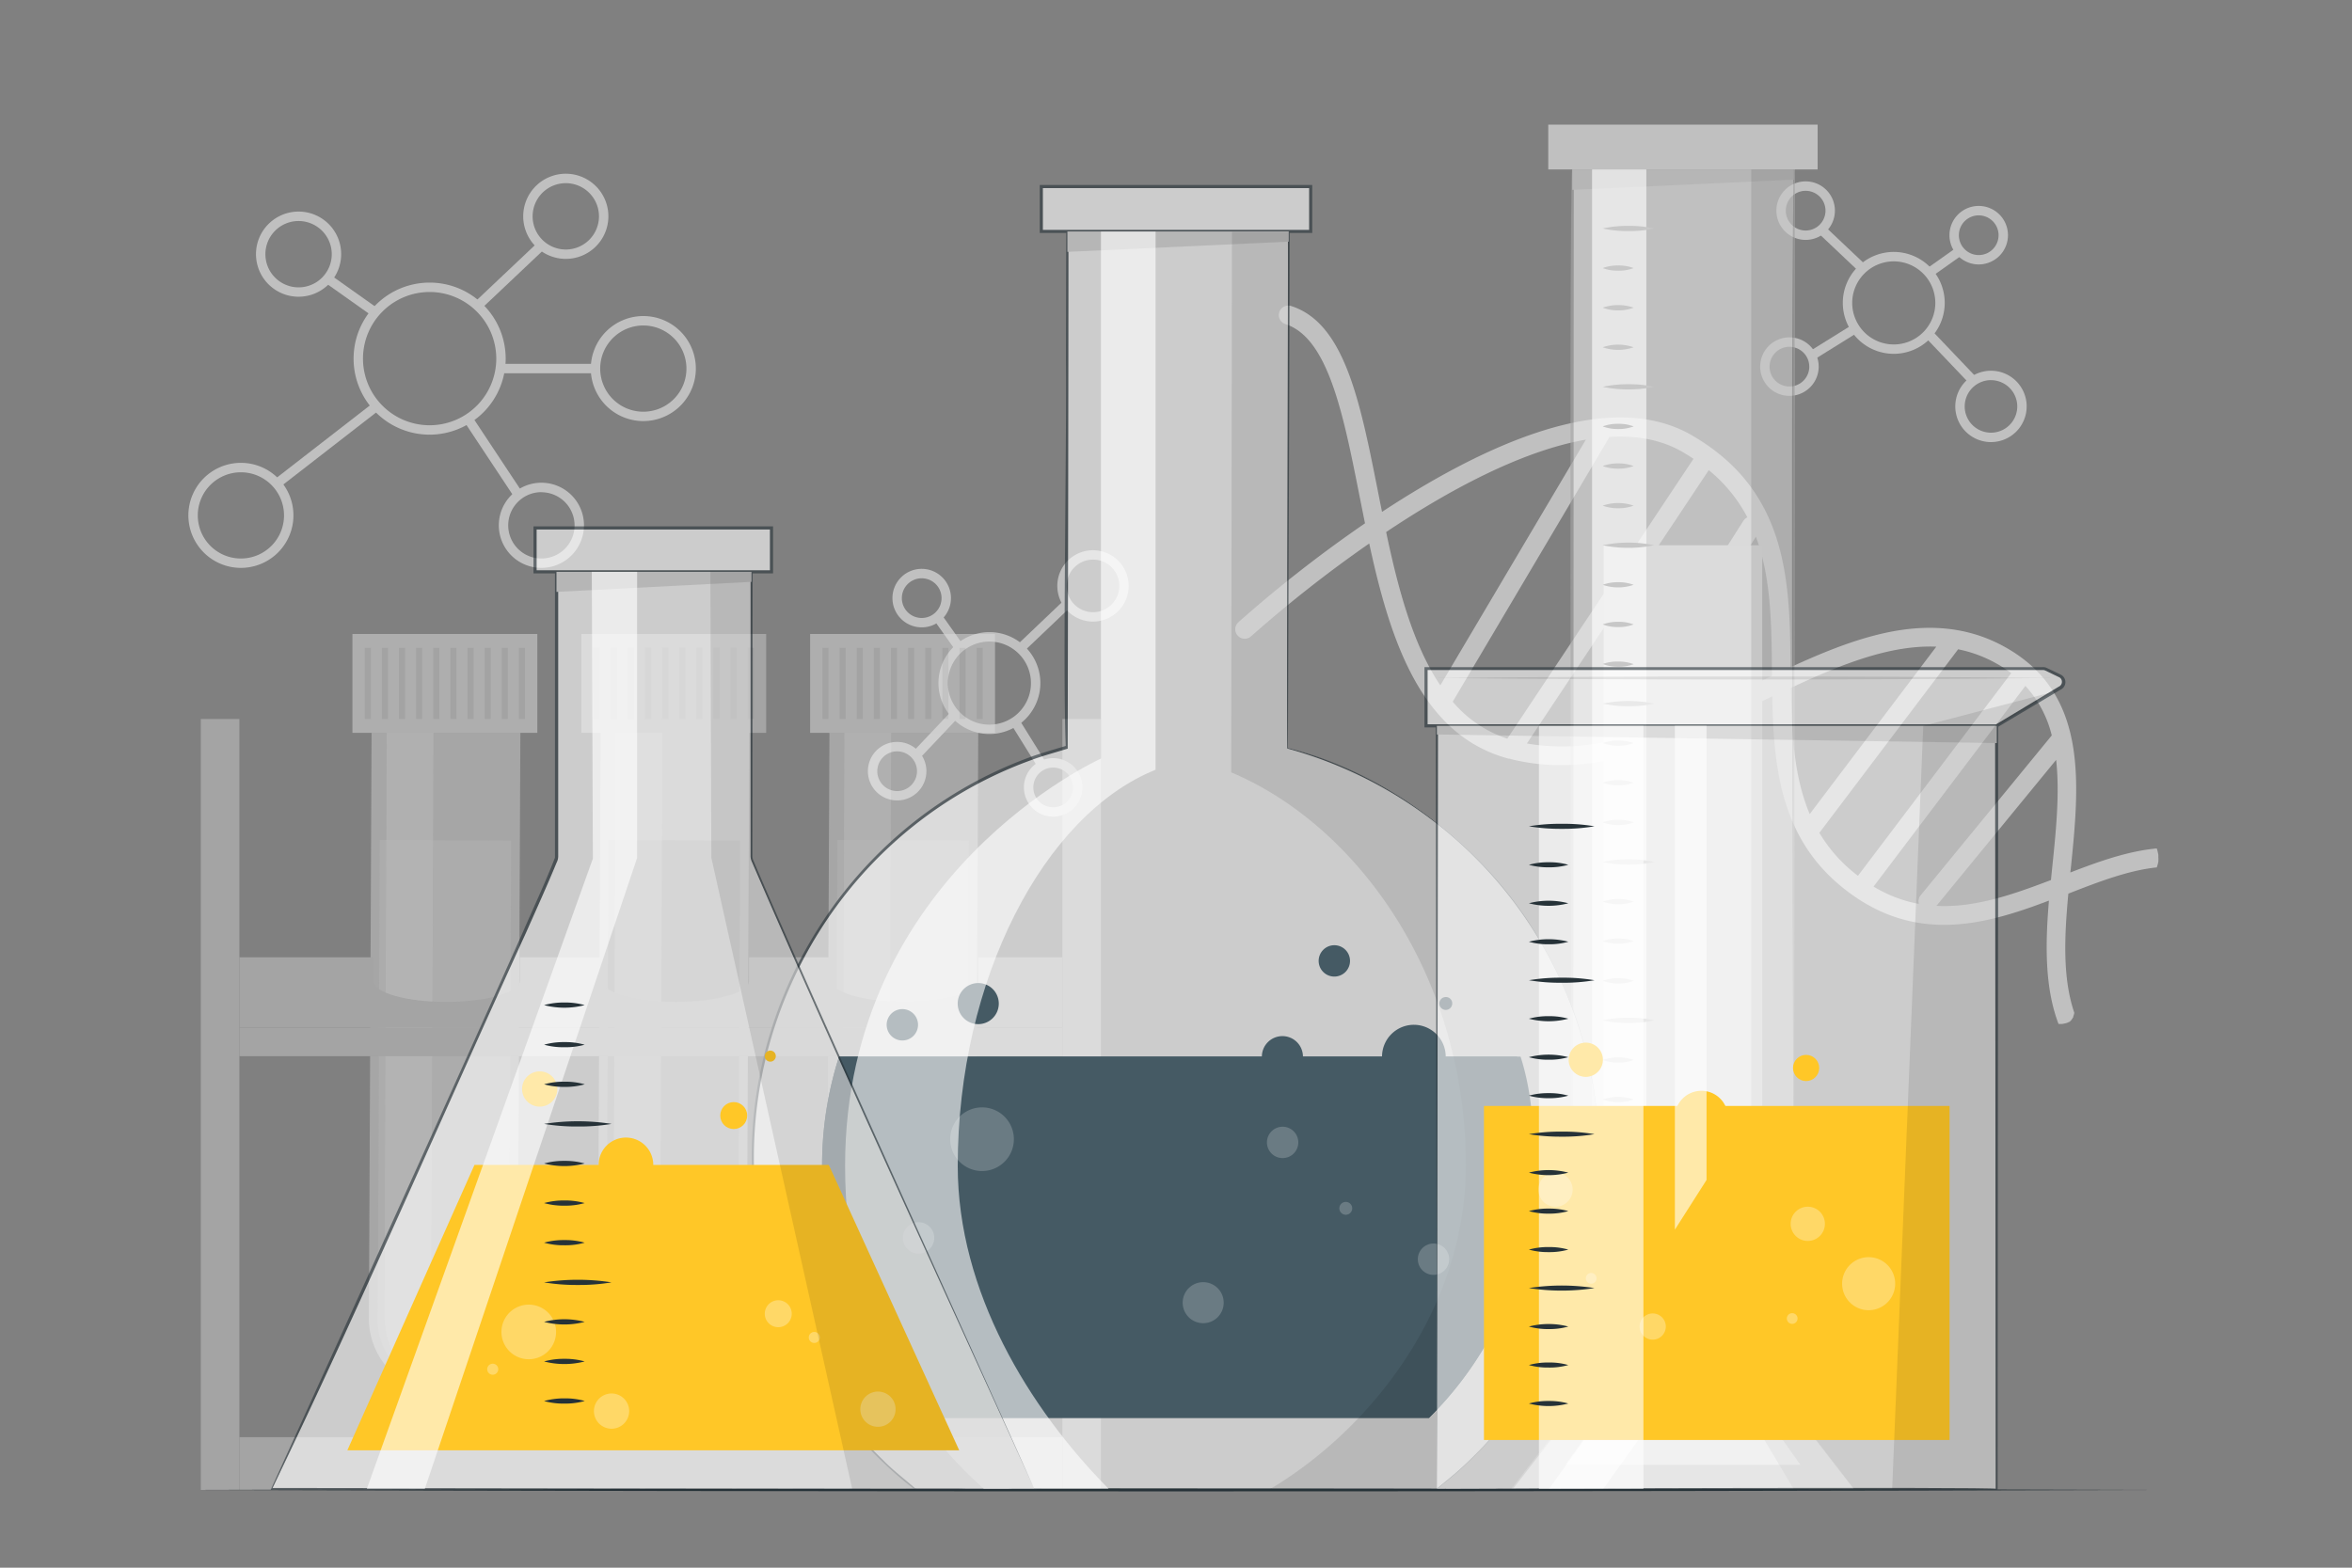 <svg xmlns="http://www.w3.org/2000/svg" viewBox="0 0 750 500"><rect x="0" y="0" width="750" height="500" fill="#808080" stroke="none"/><g id="freepik--background-complete--inject-2"><g style="opacity:0.6"><path d="M656.42,326.59h.31l.59,0,.23,0c.4-.07.81-.15,1.21-.25l.66-.21h0a2.93,2.93,0,0,1,.39-.21.36.36,0,0,1,.11,0l0,0,.44-.42.17-.2c.18-.3.65-.83.65-1.19-.16.39-.19.44-.07.14,0-.12.09-.25.13-.38s.15-.51.21-.78c0,0,0-.05,0-.07-3.74-11-3.2-24.11-1.9-38,9.77-3.82,19.21-7.44,28.22-8.37v0h0a1.51,1.51,0,0,1,.07-.26c.08-.26.16-.52.23-.79s.12-.5.18-.75a.31.31,0,0,1,0-.07h0c0-.43.06-.86,0-1.29,0-.24,0-.46,0-.7,0-.06,0,0,0-.07a.2.2,0,0,1,0-.06c-.08-.43-.17-.85-.27-1.28-.07-.26-.16-.52-.23-.78-9.15.84-18.42,4.13-27.55,7.67q0-.44.09-.87c2.81-27.59,5.71-56.13-20.88-71-11.56-6.46-24.63-7.82-39.94-4.16-9.42,2.26-18.83,6.11-28.52,10.57C570.8,185,570,156.57,539.61,138.9c-20.39-11.89-51.07-5.35-91.2,19.43q-3.93,2.43-7.71,4.93-.66-3.24-1.29-6.45c-5.72-28.84-10.65-53.75-27.67-59.2a3,3,0,1,0-1.85,5.76c13.63,4.36,18.47,28.77,23.59,54.62.59,2.95,1.18,5.92,1.79,8.92a414.46,414.46,0,0,0-40.39,31.56,3,3,0,1,0,4.07,4.46,409.19,409.19,0,0,1,37.67-29.59c6.63,30.76,16.46,61.18,44.43,68.62l.12,0,.09,0c27.56,7.21,54.29-5.64,80.12-18.06l3.76-1.8c.43,24.07,2.94,48,26.63,64.09,21.3,14.46,42.48,8.31,61.59,1.05C652.18,301.22,652,314.93,656.42,326.59Zm-197.13-108c-8.73-12.94-13.49-30.93-17.28-48.9,19.58-13.09,43-25.87,63.69-29.47Zm21.36,17a38.46,38.46,0,0,1-17.41-11.79l50-84.45c8.58-.52,16.52.86,23.32,4.82,1.2.7,2.35,1.42,3.46,2.16Zm30.9,1.1a66.43,66.43,0,0,1-24.66.44l58-87.19A48.53,48.53,0,0,1,557.2,165a3,3,0,0,0-1.29,1.13L512,235.32A2.93,2.93,0,0,0,511.55,236.64Zm47.22-18.12c-12.91,6.2-26,12.51-39.23,16.21l40.38-63.59c4.84,13,5,27.89,5.12,43.27,0,.36,0,.73,0,1.1Zm12.36.8c16.12-7.54,31.63-13.72,46.31-13.12l-40.36,53.39C572,247.59,571.31,233.75,571.13,219.32Zm9,46.23a2.61,2.61,0,0,0,.27-.3l43.78-57.92a2.28,2.28,0,0,0,.21-.3,41.66,41.66,0,0,1,12.21,4.53,38.17,38.17,0,0,1,4.73,3.08l-48.87,64.64A48,48,0,0,1,580.11,265.55Zm31.77,22.7a42.75,42.75,0,0,1-14.46-5.54l48.41-64a35.64,35.64,0,0,1,8.41,15.8l-41.81,51A3,3,0,0,0,611.88,288.25Zm5.54.66,38.22-46.61c1.17,10.48,0,22.26-1.25,34.33-.14,1.32-.27,2.64-.4,4C642,285.24,629.75,289.6,617.42,288.91Z" style="fill:#ebebeb"></path><path d="M76.82,181.12a16.75,16.75,0,1,1,16.75-16.74A16.76,16.76,0,0,1,76.82,181.12Zm0-30.49a13.75,13.75,0,1,0,13.75,13.75A13.77,13.77,0,0,0,76.82,150.63Z" style="fill:#ebebeb"></path><path d="M205.15,134.3a16.75,16.75,0,1,1,16.74-16.75A16.76,16.76,0,0,1,205.15,134.3Zm0-30.49a13.75,13.75,0,1,0,13.74,13.74A13.76,13.76,0,0,0,205.15,103.81Z" style="fill:#ebebeb"></path><path d="M172.65,181.12a13.58,13.58,0,1,1,13.57-13.57A13.59,13.59,0,0,1,172.65,181.12Zm0-24.15a10.58,10.58,0,1,0,10.57,10.58A10.59,10.59,0,0,0,172.65,157Z" style="fill:#ebebeb"></path><path d="M180.37,82.57A13.58,13.58,0,1,1,194,69,13.59,13.59,0,0,1,180.37,82.57Zm0-24.15A10.58,10.58,0,1,0,191,69,10.58,10.58,0,0,0,180.37,58.42Z" style="fill:#ebebeb"></path><path d="M95.21,94.64a13.58,13.58,0,1,1,13.58-13.57A13.59,13.59,0,0,1,95.21,94.64Zm0-24.15a10.58,10.58,0,1,0,10.58,10.58A10.59,10.59,0,0,0,95.21,70.49Z" style="fill:#ebebeb"></path><path d="M137,138.63a24.25,24.25,0,1,1,24.25-24.25A24.27,24.27,0,0,1,137,138.63Zm0-45.5a21.25,21.25,0,1,0,21.25,21.25A21.27,21.27,0,0,0,137,93.13Z" style="fill:#ebebeb"></path><rect x="110.56" y="84.91" width="3" height="18.68" transform="translate(-29.64 131.16) rotate(-54.67)" style="fill:#ebebeb"></rect><rect x="159.54" y="116.05" width="30.36" height="3" style="fill:#ebebeb"></rect><rect x="155.8" y="131.14" width="3" height="29.22" transform="translate(-54.33 111.1) rotate(-33.52)" style="fill:#ebebeb"></rect><rect x="84.06" y="140.57" width="39.8" height="3" transform="translate(-65.27 93.55) rotate(-37.81)" style="fill:#ebebeb"></rect><rect x="148.46" y="86.4" width="28.02" height="3" transform="translate(-15.97 135.68) rotate(-43.4)" style="fill:#ebebeb"></rect><path d="M634.88,141a11.38,11.38,0,1,1,11.38-11.38A11.39,11.39,0,0,1,634.88,141Zm0-19.76a8.38,8.38,0,1,0,8.38,8.38A8.39,8.39,0,0,0,634.88,121.25Z" style="fill:#ebebeb"></path><path d="M570.61,126.26a9.33,9.33,0,1,1,9.33-9.32A9.34,9.34,0,0,1,570.61,126.26Zm0-15.65a6.33,6.33,0,1,0,6.33,6.33A6.34,6.34,0,0,0,570.61,110.61Z" style="fill:#ebebeb"></path><path d="M575.78,76.51a9.33,9.33,0,1,1,9.33-9.32A9.33,9.33,0,0,1,575.78,76.51Zm0-15.65a6.33,6.33,0,1,0,6.33,6.33A6.33,6.33,0,0,0,575.78,60.86Z" style="fill:#ebebeb"></path><path d="M631,84.34A9.33,9.33,0,1,1,640.3,75,9.34,9.34,0,0,1,631,84.34Zm0-15.65A6.33,6.33,0,1,0,637.3,75,6.34,6.34,0,0,0,631,68.69Z" style="fill:#ebebeb"></path><path d="M603.88,112.85a16.25,16.25,0,1,1,16.25-16.24A16.26,16.26,0,0,1,603.88,112.85Zm0-29.49a13.25,13.25,0,1,0,13.25,13.25A13.26,13.26,0,0,0,603.88,83.36Z" style="fill:#ebebeb"></path><rect x="614" y="82.06" width="12.11" height="3" transform="translate(65.85 373.91) rotate(-35.33)" style="fill:#ebebeb"></rect><rect x="576.38" y="107.62" width="16.47" height="3" transform="translate(30.51 325.11) rotate(-31.87)" style="fill:#ebebeb"></rect><rect x="620.57" y="103.87" width="3" height="20.17" transform="translate(92.99 460.4) rotate(-43.6)" style="fill:#ebebeb"></rect><rect x="585.89" y="70.36" width="3" height="18.16" transform="translate(126.01 451.55) rotate(-46.59)" style="fill:#ebebeb"></rect><path d="M348.53,198.25a11.38,11.38,0,1,1,0-22.76h0a11.38,11.38,0,1,1,0,22.76Zm0-19.76a8.38,8.38,0,1,0,8.38,8.38,8.34,8.34,0,0,0-8.38-8.38Z" style="fill:#ebebeb"></path><path d="M335.84,260.46a9.33,9.33,0,1,1,9.32-9.32A9.33,9.33,0,0,1,335.84,260.46Zm0-15.65a6.33,6.33,0,1,0,6.32,6.33A6.34,6.34,0,0,0,335.84,244.81Z" style="fill:#ebebeb"></path><path d="M286.09,255.29a9.33,9.33,0,1,1,9.32-9.33A9.33,9.33,0,0,1,286.09,255.29Zm0-15.65a6.33,6.33,0,1,0,6.32,6.32A6.34,6.34,0,0,0,286.09,239.64Z" style="fill:#ebebeb"></path><path d="M293.91,200.09a9.33,9.33,0,1,1,9.33-9.32A9.33,9.33,0,0,1,293.91,200.09Zm0-15.65a6.33,6.33,0,1,0,6.33,6.33A6.33,6.33,0,0,0,293.91,184.44Z" style="fill:#ebebeb"></path><path d="M315.5,234.11a16.25,16.25,0,1,1,16.25-16.25A16.27,16.27,0,0,1,315.5,234.11Zm0-29.49a13.25,13.25,0,1,0,13.25,13.24A13.26,13.26,0,0,0,315.5,204.62Z" style="fill:#ebebeb"></path><rect x="300.96" y="195.64" width="3" height="12.11" transform="translate(-60.93 212.07) rotate(-35.33)" style="fill:#ebebeb"></rect><rect x="326.52" y="228.9" width="3" height="16.47" transform="translate(-75.76 208.98) rotate(-31.87)" style="fill:#ebebeb"></rect><rect x="322.76" y="198.17" width="20.17" height="3" transform="translate(-45.91 284.54) rotate(-43.59)" style="fill:#ebebeb"></rect><rect x="289.26" y="232.86" width="18.16" height="3" transform="translate(-76.93 290.07) rotate(-46.6)" style="fill:#ebebeb"></rect></g><g style="opacity:0.5"><rect x="64.03" y="229.31" width="12.3" height="245.89" style="fill:#c7c7c7"></rect><rect x="76.33" y="458.37" width="262.43" height="16.83" style="fill:#c7c7c7"></rect><path d="M166,220.16l-.91,200a23.73,23.73,0,1,1-47.45-.21l.91-200Z" style="fill:#ebebeb;opacity:0.7"></path><g style="opacity:0.7"><path d="M163,268.08,162.38,420a21,21,0,1,1-41.94-.19l.64-151.91Z" style="fill:#dbdbdb"></path></g><path d="M150.78,441.72a18.62,18.62,0,0,1-7.53,1.59c-11.45-.07-20.72-10.7-20.66-23.79l.79-199.58,14.9.1-.8,199.48C137.42,429.66,143,438.31,150.78,441.72Z" style="fill:#fff;opacity:0.4"></path><rect x="112.38" y="202.2" width="58.96" height="31.54" style="fill:#dbdbdb"></rect><g style="opacity:0.1"><rect x="116.32" y="206.63" width="1.93" height="22.68" transform="translate(234.57 435.93) rotate(180)"></rect><rect x="121.78" y="206.63" width="1.93" height="22.68" transform="translate(245.49 435.93) rotate(180)"></rect><rect x="127.25" y="206.63" width="1.93" height="22.68" transform="translate(256.42 435.93) rotate(180)"></rect><rect x="132.71" y="206.63" width="1.93" height="22.68" transform="translate(267.34 435.93) rotate(180)"></rect><rect x="138.17" y="206.63" width="1.93" height="22.68" transform="translate(278.26 435.93) rotate(180)"></rect><rect x="143.63" y="206.63" width="1.93" height="22.68" transform="translate(289.19 435.93) rotate(180)"></rect><rect x="149.09" y="206.63" width="1.93" height="22.68" transform="translate(300.11 435.93) rotate(180)"></rect><rect x="154.55" y="206.63" width="1.93" height="22.68" transform="translate(311.03 435.93) rotate(180)"></rect><rect x="160.01" y="206.63" width="1.93" height="22.68" transform="translate(321.95 435.93) rotate(180)"></rect><rect x="165.48" y="206.63" width="1.93" height="22.68" transform="translate(332.88 435.93) rotate(180)"></rect></g><path d="M239,220.16l-.91,200a23.72,23.72,0,1,1-47.44-.21l.91-200Z" style="fill:#ebebeb;opacity:0.7"></path><g style="opacity:0.7"><path d="M236,268.08,235.35,420a21,21,0,1,1-41.94-.19l.65-151.91Z" style="fill:#a6a6a6"></path></g><path d="M223.75,441.72a18.58,18.58,0,0,1-7.53,1.59c-11.45-.07-20.72-10.7-20.66-23.79l.8-199.58,14.89.1-.8,199.48C210.4,429.66,215.94,438.31,223.75,441.72Z" style="fill:#fff;opacity:0.4"></path><rect x="185.36" y="202.2" width="58.96" height="31.54" style="fill:#c7c7c7"></rect><g style="opacity:0.1"><rect x="189.3" y="206.63" width="1.93" height="22.68" transform="translate(380.52 435.93) rotate(180)"></rect><rect x="194.76" y="206.63" width="1.93" height="22.68" transform="translate(391.44 435.93) rotate(180)"></rect><rect x="200.22" y="206.63" width="1.93" height="22.68" transform="translate(402.36 435.93) rotate(180)"></rect><rect x="205.68" y="206.63" width="1.93" height="22.68" transform="translate(413.29 435.93) rotate(180)"></rect><rect x="211.14" y="206.63" width="1.93" height="22.68" transform="translate(424.21 435.93) rotate(180)"></rect><rect x="216.6" y="206.63" width="1.93" height="22.68" transform="translate(435.13 435.93) rotate(180)"></rect><rect x="222.06" y="206.63" width="1.93" height="22.68" transform="translate(446.05 435.93) rotate(180)"></rect><rect x="227.53" y="206.63" width="1.93" height="22.68" transform="translate(456.98 435.93) rotate(180)"></rect><rect x="232.99" y="206.63" width="1.93" height="22.68" transform="translate(467.9 435.93) rotate(180)"></rect><rect x="238.45" y="206.63" width="1.93" height="22.68" transform="translate(478.82 435.93) rotate(180)"></rect></g><path d="M312,220.16l-.91,200a23.73,23.73,0,0,1-47.45-.21l.91-200Z" style="fill:#ebebeb;opacity:0.7"></path><g style="opacity:0.7"><path d="M309,268.08,308.32,420a21,21,0,1,1-41.94-.19L267,267.89Z" style="fill:#dbdbdb"></path></g><path d="M296.73,441.72a18.62,18.62,0,0,1-7.53,1.59c-11.46-.07-20.72-10.7-20.67-23.79l.8-199.58,14.89.1-.79,199.48C283.37,429.66,288.91,438.31,296.73,441.72Z" style="fill:#fff;opacity:0.4"></path><rect x="258.33" y="202.2" width="58.96" height="31.54" style="fill:#dbdbdb"></rect><g style="opacity:0.1"><rect x="262.27" y="206.63" width="1.93" height="22.68" transform="translate(526.46 435.93) rotate(180)"></rect><rect x="267.73" y="206.63" width="1.93" height="22.68" transform="translate(537.39 435.93) rotate(180)"></rect><rect x="273.19" y="206.63" width="1.93" height="22.68" transform="translate(548.31 435.93) rotate(180)"></rect><rect x="278.65" y="206.63" width="1.93" height="22.68" transform="translate(559.23 435.93) rotate(180)"></rect><rect x="284.12" y="206.63" width="1.93" height="22.68" transform="translate(570.16 435.93) rotate(180)"></rect><rect x="289.58" y="206.63" width="1.93" height="22.68" transform="translate(581.08 435.93) rotate(180)"></rect><rect x="295.04" y="206.63" width="1.93" height="22.68" transform="translate(592 435.93) rotate(180)"></rect><rect x="300.5" y="206.63" width="1.93" height="22.68" transform="translate(602.92 435.93) rotate(180)"></rect><rect x="305.96" y="206.63" width="1.93" height="22.68" transform="translate(613.85 435.93) rotate(180)"></rect><rect x="311.42" y="206.63" width="1.93" height="22.68" transform="translate(624.77 435.93) rotate(180)"></rect></g><path d="M338.76,305.33l-.06,22.47H76.34V305.33H119v7.52c0,3.72,10.48,6.71,23.38,6.71s23.36-3,23.36-6.71v-7.52h26.38v7.52c0,3.72,10.45,6.71,23.36,6.71s23.36-3,23.36-6.71v-7.52h26.39v7.52c0,3.72,10.45,6.71,23.36,6.71s23.36-3,23.36-6.71v-7.52Z" style="fill:#c7c7c7"></path><rect x="76.33" y="327.81" width="262.43" height="9.05" style="fill:#c7c7c7"></rect><rect x="338.76" y="229.31" width="12.3" height="245.89" style="fill:#c7c7c7"></rect></g><g style="opacity:0.6"><polygon points="591.12 474.86 482.18 474.86 501.36 450.05 501.36 54.04 571.94 54.04 571.94 450.05 591.12 474.86" style="fill:#ebebeb"></polygon><path d="M591.12,474.86c-.43,0-109,.23-109.35.21l.25-.34,19.14-24.84c.32.27-1.14-397,.2-396.34l70.58.05h.45V54c-.06,98.72-.22,297.32-.39,396-.07-.12,19.13,24.81,19.12,24.81Zm0,0s-19.26-24.79-19.24-24.81c.3-97.76-1.2-300,.06-395.57l-70.58.05.49-.49c-.07,0-.12,396.15-.29,396.17L482.35,475l-.17-.33,108.94.2Z" style="fill:#a6a6a6"></path><rect x="493.71" y="39.75" width="85.89" height="14.29" style="fill:#ebebeb"></rect><polygon points="571.94 57.3 501.36 60.56 501.36 54.04 571.94 54.04 571.94 57.3" style="fill:#dbdbdb"></polygon></g><polygon points="574.12 467.19 499.18 467.19 511.36 450.05 511.36 173.9 561.94 173.9 561.94 450.05 574.12 467.19" style="fill:#dbdbdb"></polygon><g style="opacity:0.6"><rect x="507.67" y="54.04" width="17.31" height="401.63" style="fill:#fff"></rect><polygon points="507.67 455.67 524.99 455.67 511.02 475.2 493.71 475.2 507.67 455.67" style="fill:#fff"></polygon></g><polygon points="558.43 54.04 558.43 452.21 571.94 474.86 591.12 474.86 571.94 450.05 571.94 54.04 558.43 54.04" style="opacity:0.1"></polygon><path d="M511.06,224.41a41,41,0,0,1,16.41,0,36.24,36.24,0,0,1-8.2.83A36.91,36.91,0,0,1,511.06,224.41Z" style="fill:#c7c7c7"></path><path d="M511.06,173.9a40.49,40.49,0,0,1,16.41,0,41,41,0,0,1-16.41,0Z" style="fill:#c7c7c7"></path><path d="M511.06,262.29a13.52,13.52,0,0,1,4.93-.83,13.37,13.37,0,0,1,4.94.83,13.37,13.37,0,0,1-4.94.83A13.52,13.52,0,0,1,511.06,262.29Z" style="fill:#c7c7c7"></path><path d="M511.06,249.66a13.74,13.74,0,0,1,4.93-.83,13.58,13.58,0,0,1,4.94.83,15.09,15.09,0,0,1-9.87,0Z" style="fill:#c7c7c7"></path><path d="M511.06,237a15.09,15.09,0,0,1,9.87,0,14.92,14.92,0,0,1-9.87,0Z" style="fill:#c7c7c7"></path><path d="M511.06,211.78A13.52,13.52,0,0,1,516,211a13.37,13.37,0,0,1,4.94.83,13.37,13.37,0,0,1-4.94.83A13.74,13.74,0,0,1,511.06,211.78Z" style="fill:#c7c7c7"></path><path d="M511.06,199.15a13.74,13.74,0,0,1,4.93-.83,13.37,13.37,0,0,1,4.94.83A13.37,13.37,0,0,1,516,200,13.52,13.52,0,0,1,511.06,199.15Z" style="fill:#c7c7c7"></path><path d="M511.06,186.52a13.74,13.74,0,0,1,4.93-.83,13.58,13.58,0,0,1,4.94.83,15.09,15.09,0,0,1-9.87,0Z" style="fill:#c7c7c7"></path><path d="M511.06,161.27a15.09,15.09,0,0,1,9.87,0,13.58,13.58,0,0,1-4.94.83A13.74,13.74,0,0,1,511.06,161.27Z" style="fill:#c7c7c7"></path><path d="M511.06,148.64a13.52,13.52,0,0,1,4.93-.83,13.37,13.37,0,0,1,4.94.83,13.37,13.37,0,0,1-4.94.83A13.52,13.52,0,0,1,511.06,148.64Z" style="fill:#c7c7c7"></path><path d="M511.06,136a13.74,13.74,0,0,1,4.93-.83,13.37,13.37,0,0,1,4.94.83,13.37,13.37,0,0,1-4.94.83A13.52,13.52,0,0,1,511.06,136Z" style="fill:#c7c7c7"></path><path d="M511.06,123.38a36.91,36.91,0,0,1,8.21-.83,36.24,36.24,0,0,1,8.2.83,41,41,0,0,1-16.41,0Z" style="fill:#c7c7c7"></path><path d="M511.06,72.87a36.91,36.91,0,0,1,8.21-.83,36.24,36.24,0,0,1,8.2.83,35.68,35.68,0,0,1-8.2.83A36.33,36.33,0,0,1,511.06,72.87Z" style="fill:#c7c7c7"></path><path d="M511.06,110.76a14.92,14.92,0,0,1,9.87,0,15.09,15.09,0,0,1-9.87,0Z" style="fill:#c7c7c7"></path><path d="M511.06,98.13a15.09,15.09,0,0,1,9.87,0A13.58,13.58,0,0,1,516,99,13.74,13.74,0,0,1,511.06,98.13Z" style="fill:#c7c7c7"></path><path d="M511.06,85.5a13.52,13.52,0,0,1,4.93-.83,13.37,13.37,0,0,1,4.94.83,13.37,13.37,0,0,1-4.94.83A13.52,13.52,0,0,1,511.06,85.5Z" style="fill:#c7c7c7"></path><path d="M511.06,375.94a36.91,36.91,0,0,1,8.21-.83,35.68,35.68,0,0,1,8.2.83,35.68,35.68,0,0,1-8.2.83A36.33,36.33,0,0,1,511.06,375.94Z" style="fill:#c7c7c7"></path><path d="M511.06,325.43a36.33,36.33,0,0,1,8.21-.83,35.68,35.68,0,0,1,8.2.83,35.68,35.68,0,0,1-8.2.83A36.33,36.33,0,0,1,511.06,325.43Z" style="fill:#c7c7c7"></path><path d="M511.06,413.83a14.92,14.92,0,0,1,9.87,0,15.09,15.09,0,0,1-9.87,0Z" style="fill:#c7c7c7"></path><path d="M511.06,401.2a15.09,15.09,0,0,1,9.87,0A13.58,13.58,0,0,1,516,402,13.74,13.74,0,0,1,511.06,401.2Z" style="fill:#c7c7c7"></path><path d="M511.06,388.57a13.52,13.52,0,0,1,4.93-.83,13.37,13.37,0,0,1,4.94.83,13.37,13.37,0,0,1-4.94.83A13.52,13.52,0,0,1,511.06,388.57Z" style="fill:#c7c7c7"></path><path d="M511.06,363.31a13.74,13.74,0,0,1,4.93-.83,13.58,13.58,0,0,1,4.94.83,15.09,15.09,0,0,1-9.87,0Z" style="fill:#c7c7c7"></path><path d="M511.06,350.69a14.92,14.92,0,0,1,9.87,0,15.09,15.09,0,0,1-9.87,0Z" style="fill:#c7c7c7"></path><path d="M511.06,338.06a15.09,15.09,0,0,1,9.87,0,13.58,13.58,0,0,1-4.94.83A13.74,13.74,0,0,1,511.06,338.06Z" style="fill:#c7c7c7"></path><path d="M511.06,312.8A13.74,13.74,0,0,1,516,312a13.58,13.58,0,0,1,4.94.83,13.37,13.37,0,0,1-4.94.83A13.52,13.52,0,0,1,511.06,312.8Z" style="fill:#c7c7c7"></path><path d="M511.06,300.17a13.74,13.74,0,0,1,4.93-.83,13.58,13.58,0,0,1,4.94.83,15.09,15.09,0,0,1-9.87,0Z" style="fill:#c7c7c7"></path><path d="M511.06,287.55a15.09,15.09,0,0,1,9.87,0,13.58,13.58,0,0,1-4.94.83A13.74,13.74,0,0,1,511.06,287.55Z" style="fill:#c7c7c7"></path><path d="M511.06,274.92a36.33,36.33,0,0,1,8.21-.83,35.68,35.68,0,0,1,8.2.83,35.68,35.68,0,0,1-8.2.83A36.91,36.91,0,0,1,511.06,274.92Z" style="fill:#c7c7c7"></path></g><g id="freepik--Floor--inject-2"><path d="M61.75,475.2c200.69-.62,425.81-.62,626.5,0-200.69.61-425.81.61-626.5,0Z" style="fill:#263238"></path></g><g id="freepik--flask-2--inject-2"><g style="opacity:0.6"><path d="M509.9,369c0,1.13,0,2.26,0,3.39,0,.12,0,.25,0,.37,0,1-.07,2.07-.13,3.1h0c-.06,1-.12,2.06-.2,3.09,0,.32-.05.65-.08,1-.16,2.09-.37,4.17-.65,6.23-.44,3.37-1,6.7-1.67,10-.45,2.19-1,4.35-1.5,6.49-.3,1.09-.59,2.16-.9,3.24-.6,2.12-1.25,4.24-2,6.32-.3.91-.62,1.82-1,2.72s-.66,1.8-1,2.69-.7,1.79-1.08,2.67-.61,1.47-.92,2.21-.65,1.45-1,2.18c-.42.91-.83,1.82-1.27,2.71s-1,2-1.46,2.93l-1.14,2.17c-1.16,2.15-2.37,4.27-3.63,6.34-.57.93-1.15,1.85-1.73,2.76s-1.18,1.81-1.79,2.7-1.22,1.79-1.85,2.67-1.12,1.56-1.71,2.33c-.7,1-1.44,1.91-2.17,2.85-1.34,1.68-2.7,3.35-4.12,5,0,0,0,0,0,0-.71.81-1.42,1.61-2.15,2.4s-1.34,1.47-2,2.19-1.62,1.67-2.43,2.48c-1.53,1.53-3.09,3-4.68,4.46-.8.72-1.61,1.43-2.43,2.15-1.62,1.4-3.27,2.75-5,4.07H291.77c-.26-.21-.54-.42-.8-.64-.49-.38-1-.79-1.48-1.2-.22-.17-.44-.35-.64-.53-.59-.48-1.18-1-1.75-1.48-.23-.18-.46-.37-.67-.56-.76-.67-1.52-1.34-2.25-2s-1.57-1.44-2.35-2.18-1.8-1.75-2.67-2.63c-.65-.65-1.29-1.3-1.91-2s-1.31-1.39-2-2.09l-.56-.63c-.57-.63-1.11-1.25-1.65-1.87a6.66,6.66,0,0,1-.44-.51c-.45-.52-.89-1-1.32-1.56l-.83-1c-.52-.64-1-1.27-1.54-1.92a2,2,0,0,1-.19-.24c-.66-.84-1.3-1.69-1.94-2.54s-1.28-1.74-1.91-2.62-1.13-1.61-1.68-2.42c-1.4-2.08-2.76-4.19-4-6.35-.39-.64-.77-1.28-1.14-1.93-.09-.14-.17-.3-.25-.45-.47-.82-.94-1.65-1.39-2.48a1.41,1.41,0,0,1-.13-.24c-.47-.87-.93-1.73-1.38-2.61l-.14-.26c-.37-.74-.75-1.49-1.11-2.24q-2.21-4.51-4.06-9.19c-.19-.47-.36-.93-.53-1.4-.26-.64-.51-1.3-.74-2a3.17,3.17,0,0,1-.17-.49c-.29-.77-.56-1.53-.82-2.3-.13-.38-.26-.76-.38-1.13-.22-.63-.42-1.25-.61-1.88-.13-.37-.24-.75-.34-1.12-.18-.57-.35-1.13-.51-1.71s-.33-1.09-.47-1.65c-.07-.24-.14-.47-.2-.7-.22-.8-.43-1.59-.63-2.4s-.44-1.78-.64-2.68-.48-2.09-.69-3.14-.41-2-.59-3.07c-.1-.54-.19-1.06-.27-1.59s-.2-1.07-.27-1.61-.15-1-.22-1.5-.19-1.24-.26-1.86-.12-1-.18-1.46-.1-.78-.14-1.18c-.1-.84-.18-1.69-.26-2.54,0-.11,0-.21,0-.32-.09-.95-.17-1.9-.23-2.84s-.13-2-.18-3.07-.08-2.06-.1-3.09,0-2.27,0-3.41a135.71,135.71,0,0,1,3.67-31.1c.43-1.82.89-3.62,1.4-5.41a135.19,135.19,0,0,1,61.92-79.81c1.56-.91,3.15-1.79,4.75-2.65.81-.43,1.61-.85,2.42-1.26q2.44-1.22,4.93-2.36a130,130,0,0,1,12.81-5c2.63-.87,5.28-1.68,8-2.4l.39-143.14V73.81H411V97h0l-.43,141.53a132.91,132.91,0,0,1,25.65,9.91c3.09,1.57,6.12,3.25,9.08,5.07l.67.42,1.89,1.19.24.16c.73.46,1.45.93,2.17,1.42q2,1.35,4,2.81l.71.51c.44.33.88.66,1.32,1s.65.49,1,.75c.58.43,1.14.87,1.7,1.32.71.55,1.42,1.13,2.11,1.69l2.06,1.76c1.37,1.16,2.7,2.37,4,3.6s2.62,2.49,3.88,3.77c.63.64,1.26,1.29,1.88,1.94s1.23,1.31,1.84,2,1.2,1.32,1.8,2l2,2.31c.47.58,1,1.15,1.43,1.74l1.77,2.23c1.1,1.41,2.18,2.86,3.22,4.33h0C486,292,487,293.44,488,295c.61.92,1.2,1.85,1.79,2.8l1,1.58c.65,1.09,1.3,2.18,1.91,3.29s1.19,2.13,1.75,3.2l.46.87q1.25,2.42,2.4,4.88v0q1.15,2.47,2.21,5c1.41,3.38,2.7,6.82,3.83,10.33.57,1.75,1.11,3.51,1.61,5.3.55,2,1,3.91,1.5,5.9q.57,2.46,1.06,5c.35,1.85.67,3.7.95,5.57s.52,3.74.71,5.64c.11.94.2,1.89.28,2.84s.13,1.73.19,2.6l0,.53c.05.68.08,1.37.11,2.06s.06,1.36.08,2.05.05,1.37.06,2.06C509.89,367.28,509.9,368.13,509.9,369Z" style="fill:#fff"></path><path d="M509.9,369a134.91,134.91,0,0,1-44.21,99.71c-1.63,1.59-5.67,4.78-7.4,6.25,0,.09-166.47.12-166.52.16A115.42,115.42,0,0,1,281.2,466a135.69,135.69,0,0,1-33.35-51.22c-25.54-69.61,11-147.95,80.71-173.32,3.15-1.17,8-2.56,11.29-3.55-1-23.54.33-98,.06-122.95L340,73.81v-.36h.36l70.59.06h.3v.29c.08,8.2-.51,150.12-.56,164.75,31.25,7.78,61.08,30.55,77.73,57A135,135,0,0,1,509.9,369Zm0,0a135,135,0,0,0-99.41-130.27c-.3-14.84.38-155.87.17-164.9l.29.29-70.59.07.35-.36c0,20.61-.06,61.71-.09,82.29l-.15,82.28v.37l-.37.11c-3.2,1-8.08,2.32-11.2,3.52-69.32,25.07-105.76,102.9-80.46,172.18a135.18,135.18,0,0,0,33.11,51.06c3,3.14,7.42,6.5,10.22,9,0,0,166.69.12,166.39.16,1.73-1.45,5.83-4.73,7.4-6.22A134.85,134.85,0,0,0,509.9,369Z" style="fill:#263238"></path><rect x="332.05" y="59.52" width="85.89" height="14.29" style="fill:#fff"></rect><path d="M418.45,74.31h-86.9V59h86.9Zm-85.9-1h84.9V60h-84.9Z" style="fill:#263238"></path><polygon points="410.95 77.07 340.37 80.33 340.37 73.81 410.95 73.81 410.95 77.07" style="fill:#dbdbdb"></polygon></g><path d="M489.19,371.69a113.16,113.16,0,0,1-33.51,80.52h-160A113.61,113.61,0,0,1,267.55,337H483.78A113.24,113.24,0,0,1,489.19,371.69Z" style="fill:#455a64"></path><path d="M489.19,371.69a113.16,113.16,0,0,1-33.51,80.52h-160A113.61,113.61,0,0,1,267.55,337H484.87C488.39,347.93,489.19,359.58,489.19,371.69Z" style="fill:#455a64"></path><path d="M461,337a10.15,10.15,0,1,1-10.14-10.15A10.15,10.15,0,0,1,461,337Z" style="fill:#455a64"></path><path d="M415.48,337a6.55,6.55,0,1,1-6.55-6.54A6.54,6.54,0,0,1,415.48,337Z" style="fill:#455a64"></path><path d="M318.49,320.08a6.55,6.55,0,1,1-6.54-6.54A6.54,6.54,0,0,1,318.49,320.08Z" style="fill:#455a64"></path><path d="M430.49,306.47a5,5,0,1,1-5-5A5,5,0,0,1,430.49,306.47Z" style="fill:#455a64"></path><path d="M292.74,326.85a5,5,0,1,1-5-5A5,5,0,0,1,292.74,326.85Z" style="fill:#455a64"></path><path d="M463.08,320.08A2.05,2.05,0,1,1,461,318,2,2,0,0,1,463.08,320.08Z" style="fill:#455a64"></path><g style="opacity:0.2"><path d="M323.3,363.34a10.15,10.15,0,1,1-10.15-10.15A10.14,10.14,0,0,1,323.3,363.34Z" style="fill:#fff"></path><path d="M390.21,415.49a6.54,6.54,0,1,1-6.54-6.55A6.54,6.54,0,0,1,390.21,415.49Z" style="fill:#fff"></path><path d="M414,364.36a5,5,0,1,1-5-5A5,5,0,0,1,414,364.36Z" style="fill:#fff"></path><path d="M297.91,394.81a5,5,0,1,1-5-5A5,5,0,0,1,297.91,394.81Z" style="fill:#fff"></path><path d="M462.11,401.61a5,5,0,1,1-5-5A5,5,0,0,1,462.11,401.61Z" style="fill:#fff"></path><path d="M431.19,385.34a2.05,2.05,0,1,1-2.05-2A2.05,2.05,0,0,1,431.19,385.34Z" style="fill:#fff"></path></g><path d="M368.49,73.86V245.51c-35.59,14.28-63.09,66.88-63.09,126.34,0,40,22.6,77.18,48.12,103H313.73c-22.2-19.73-44.25-52.05-44.25-103,0-93.22,81.59-129.92,81.59-129.92V73.86Z" style="fill:#fff;opacity:0.6"></path><g style="opacity:0.1"><path d="M509.89,369c0,1.12,0,2.25,0,3.37,0,.12,0,.25,0,.37,0,1-.07,2.07-.13,3.1h0c-.06,1-.12,2.06-.2,3.09,0,.32-.05.65-.08,1q-.26,3.13-.65,6.23c-.44,3.37-1,6.7-1.67,10-.45,2.19-1,4.35-1.5,6.49-.3,1.09-.59,2.16-.9,3.24-.61,2.12-1.26,4.24-2,6.32-.3.91-.62,1.82-1,2.72s-.66,1.8-1,2.69-.7,1.79-1.08,2.67-.61,1.47-.92,2.21-.65,1.45-1,2.18c-.42.91-.83,1.82-1.27,2.71s-1,2-1.46,2.93l-1.14,2.17c-1.16,2.15-2.37,4.27-3.63,6.34-.57.93-1.15,1.85-1.73,2.76s-1.18,1.81-1.79,2.7-1.22,1.79-1.85,2.67-1.12,1.56-1.71,2.33c-.7,1-1.44,1.91-2.17,2.85-1.34,1.68-2.7,3.35-4.12,5,0,0,0,0,0,0-.71.81-1.42,1.61-2.15,2.4s-1.34,1.47-2,2.19-1.62,1.67-2.43,2.48c-1.53,1.53-3.09,3-4.68,4.46-.8.72-1.61,1.43-2.43,2.15-1.62,1.4-3.27,2.75-5,4.07H405.08c31.72-18.93,62.24-57,62.33-103,.13-60.85-34.86-108.75-74.8-125.55l.23-168.41v-4L411,74V97h0l-.43,141.53v0a134.16,134.16,0,0,1,25.65,9.89q4.63,2.37,9.08,5.07l.67.42,1.89,1.19.24.16c.73.46,1.45.93,2.17,1.42,1.36.92,2.7,1.85,4,2.81l.71.51c.44.33.88.66,1.32,1s.65.49,1,.75c.58.43,1.14.87,1.7,1.32.71.55,1.42,1.13,2.11,1.69l2.06,1.76q2,1.76,4,3.6c1.33,1.24,2.62,2.49,3.88,3.77.63.64,1.26,1.29,1.88,1.94s1.23,1.31,1.84,2,1.2,1.32,1.8,2l2,2.31c.47.58,1,1.15,1.43,1.74l1.77,2.23c1.09,1.42,2.17,2.87,3.22,4.33h0c1,1.47,2.06,2.95,3,4.47.61.92,1.2,1.85,1.79,2.8l1,1.58c.65,1.09,1.3,2.18,1.91,3.29s1.19,2.13,1.75,3.2l.46.87q1.25,2.42,2.4,4.88v0q1.15,2.47,2.21,5c1.41,3.38,2.7,6.82,3.83,10.33.58,1.75,1.11,3.52,1.61,5.3.55,2,1,3.91,1.5,5.9q.57,2.46,1.06,5c.35,1.85.67,3.7.95,5.57s.51,3.74.71,5.64c.11.94.2,1.89.28,2.84s.13,1.73.19,2.6l0,.53c.05.68.08,1.37.11,2.06s.06,1.36.08,2.05.05,1.37.06,2.06C509.89,367.29,509.89,368.14,509.89,369Z"></path></g></g><g id="freepik--flask-3--inject-2"><g style="opacity:0.6"><rect x="458.19" y="231.52" width="178.51" height="243.34" transform="translate(1094.89 706.37) rotate(180)" style="fill:#fff"></rect><path d="M458.19,474.86c-.12,0,179.83-.7,178.2,0l-.19-243.33.5.49c.12,0-180.05.28-178.15-.49l-.36,243.34Zm0,0c0-.36-.36-243.37-.36-243.7s178.71.07,178.87-.14h.5v.5c.08.19-.26,243.44-.2,243.64-.18.25-178.57-.48-178.81-.3Z" style="fill:#263238"></path><path d="M454.73,213.27h196.8a2.16,2.16,0,0,1,.94.22l4.36,2.1a2.15,2.15,0,0,1-.07,3.91l-20.06,12h-182Z" style="fill:#fff"></path><path d="M636.83,232H454.23V212.77h197.3a2.53,2.53,0,0,1,1.15.27l4.36,2.09A2.66,2.66,0,0,1,657,220Zm-181.6-1H636.56l19.94-12a1.65,1.65,0,0,0,1-1.52,1.6,1.6,0,0,0-.94-1.51l-4.36-2.1a1.62,1.62,0,0,0-.72-.17H455.23Z" style="fill:#263238"></path><polygon points="458.19 234.26 636.7 237 636.7 231.51 458.19 231.51 458.19 234.26" style="fill:#dbdbdb"></polygon><path d="M654.88,216.24c-63.22.65-134.13.66-197.35,0,63.22-.65,134.13-.65,197.35,0Z" style="fill:#dbdbdb"></path></g><rect x="473.2" y="352.73" width="148.48" height="106.54" style="fill:#FFC727"></rect><path d="M551,356.36a8.46,8.46,0,1,1-8.46-8.46A8.46,8.46,0,0,1,551,356.36Z" style="fill:#FFC727"></path><path d="M511.13,338a5.46,5.46,0,1,1-5.45-5.46A5.45,5.45,0,0,1,511.13,338Z" style="fill:#FFC727"></path><circle cx="575.93" cy="340.62" r="4.18" style="fill:#FFC727"></circle><g style="opacity:0.3"><path d="M587.41,409.42a8.46,8.46,0,1,1,8.46,8.46A8.46,8.46,0,0,1,587.41,409.42Z" style="fill:#fff"></path><path d="M571,390.34a5.46,5.46,0,1,1,5.46,5.45A5.47,5.47,0,0,1,571,390.34Z" style="fill:#fff"></path><path d="M490.56,379.43a5.46,5.46,0,1,1,5.45,5.45A5.45,5.45,0,0,1,490.56,379.43Z" style="fill:#fff"></path><path d="M522.83,423.09a4.18,4.18,0,1,1,4.18,4.18A4.18,4.18,0,0,1,522.83,423.09Z" style="fill:#fff"></path><path d="M505.68,407.71a1.71,1.71,0,1,1,1.71,1.71A1.7,1.7,0,0,1,505.68,407.71Z" style="fill:#fff"></path><path d="M569.78,420.53a1.71,1.71,0,1,1,1.71,1.71A1.72,1.72,0,0,1,569.78,420.53Z" style="fill:#fff"></path></g><path d="M604.33,356.36a1.71,1.71,0,1,1-1.71-1.71A1.71,1.71,0,0,1,604.33,356.36Z" style="fill:#FFC727"></path><rect x="490.73" y="231.52" width="33.32" height="243.34" style="fill:#fff;opacity:0.6"></rect><polygon points="544.18 376.34 534.08 392.19 534.08 231.51 544.18 231.51 544.18 376.34" style="fill:#fff;opacity:0.6"></polygon><polygon points="636.7 474.86 603.38 474.86 613.28 231.51 654.88 220.62 636.7 231.51 636.7 474.86" style="opacity:0.1"></polygon><path d="M487.53,410.82a67.88,67.88,0,0,1,20.91,0,67.88,67.88,0,0,1-20.91,0Z" style="fill:#263238"></path><path d="M487.53,361.73a60.44,60.44,0,0,1,10.46-.81,59.36,59.36,0,0,1,10.45.81,59.34,59.34,0,0,1-10.45.8A60.43,60.43,0,0,1,487.53,361.73Z" style="fill:#263238"></path><path d="M487.53,447.64a22.27,22.27,0,0,1,6.29-.81,21.85,21.85,0,0,1,6.28.81,24.79,24.79,0,0,1-12.57,0Z" style="fill:#263238"></path><path d="M487.53,435.37a21.92,21.92,0,0,1,6.29-.81,21.5,21.5,0,0,1,6.28.81,21.84,21.84,0,0,1-6.28.8A22.26,22.26,0,0,1,487.53,435.37Z" style="fill:#263238"></path><path d="M487.53,423.09a24.79,24.79,0,0,1,12.57,0,21.85,21.85,0,0,1-6.28.81A22.27,22.27,0,0,1,487.53,423.09Z" style="fill:#263238"></path><path d="M487.53,398.55a22.27,22.27,0,0,1,6.29-.81,21.85,21.85,0,0,1,6.28.81,21.84,21.84,0,0,1-6.28.8A22.26,22.26,0,0,1,487.53,398.55Z" style="fill:#263238"></path><path d="M487.53,386.27a22.26,22.26,0,0,1,6.29-.8,21.84,21.84,0,0,1,6.28.8,21.85,21.85,0,0,1-6.28.81A22.27,22.27,0,0,1,487.53,386.27Z" style="fill:#263238"></path><path d="M487.53,374a24.79,24.79,0,0,1,12.57,0,24.79,24.79,0,0,1-12.57,0Z" style="fill:#263238"></path><path d="M487.53,349.45a22.26,22.26,0,0,1,6.29-.8,21.84,21.84,0,0,1,6.28.8,21.85,21.85,0,0,1-6.28.81A22.27,22.27,0,0,1,487.53,349.45Z" style="fill:#263238"></path><path d="M487.53,337.18a24.79,24.79,0,0,1,12.57,0,21.85,21.85,0,0,1-6.28.81A22.27,22.27,0,0,1,487.53,337.18Z" style="fill:#263238"></path><path d="M487.53,324.91a22.27,22.27,0,0,1,6.29-.81,21.85,21.85,0,0,1,6.28.81,24.79,24.79,0,0,1-12.57,0Z" style="fill:#263238"></path><path d="M487.53,312.64a59.47,59.47,0,0,1,10.46-.81,58.42,58.42,0,0,1,10.45.81,59.34,59.34,0,0,1-10.45.8A60.43,60.43,0,0,1,487.53,312.64Z" style="fill:#263238"></path><path d="M487.53,263.54a60.43,60.43,0,0,1,10.46-.8,59.34,59.34,0,0,1,10.45.8,59.36,59.36,0,0,1-10.45.81A60.44,60.44,0,0,1,487.53,263.54Z" style="fill:#263238"></path><path d="M487.53,300.36a24.79,24.79,0,0,1,12.57,0,21.85,21.85,0,0,1-6.28.81A22.27,22.27,0,0,1,487.53,300.36Z" style="fill:#263238"></path><path d="M487.53,288.09a24.79,24.79,0,0,1,12.57,0,24.79,24.79,0,0,1-12.57,0Z" style="fill:#263238"></path><path d="M487.53,275.82a22.27,22.27,0,0,1,6.29-.81,21.5,21.5,0,0,1,6.28.81,21.84,21.84,0,0,1-6.28.8A22.26,22.26,0,0,1,487.53,275.82Z" style="fill:#263238"></path></g><g id="freepik--flask-1--inject-2"><g style="opacity:0.6"><path d="M329.81,474.86h-243s90.63-198.66,90.63-201.31V182.38h62.18v91.17C239.63,276.33,329.81,474.86,329.81,474.86Z" style="fill:#fff"></path><path d="M329.81,474.86l-243.5.33c26.77-58.86,54.12-119,80.52-178.12,3.39-7.82,7.08-15.62,10.14-23.53,0,0,0-.07,0-.07v-.91c0-6.09,0-82,0-90.18v-.45h.45l62.18.06H240v.39c0,6.54-.05,83.26-.07,87.69,0,.48,0,2.61,0,3a3.84,3.84,0,0,0,.42,1.64c17,40.12,71,158.64,89.44,200.11Zm0,0c-28.93-63.78-62.41-136-90-199.88a4.65,4.65,0,0,1-.47-1.87c0-.6,0-2.45,0-3v-9.75l0-77.94.39.39-62.18.06.45-.45c0,9.28,0,83.63,0,90.78a4.44,4.44,0,0,1-.51,1.93c-3.1,7.52-6.46,14.91-9.75,22.35-26.57,58.15-53.78,121.07-80.85,177.09l243,.33Z" style="fill:#263238"></path><rect x="170.62" y="168.36" width="75.39" height="14.02" style="fill:#fff"></rect><path d="M246.51,182.88H170.12v-15h76.39Zm-75.39-1h74.39v-13H171.12Z" style="fill:#263238"></path><polygon points="239.63 185.58 177.45 188.78 177.45 182.38 239.63 182.38 239.63 185.58" style="fill:#dbdbdb"></polygon></g><polygon points="305.87 462.56 110.76 462.56 151.3 371.53 264.29 371.53 305.87 462.56" style="fill:#FFC727"></polygon><path d="M208.31,371.53a8.71,8.71,0,1,1-8.7-8.71A8.7,8.7,0,0,1,208.31,371.53Z" style="fill:#FFC727"></path><path d="M177.72,347.32a5.62,5.62,0,1,1-5.62-5.61A5.62,5.62,0,0,1,177.72,347.32Z" style="fill:#FFC727"></path><circle cx="233.97" cy="355.8" r="4.3" style="fill:#FFC727"></circle><g style="opacity:0.3"><path d="M177.32,424.81a8.71,8.71,0,1,1-8.7-8.71A8.7,8.7,0,0,1,177.32,424.81Z" style="fill:#fff"></path><path d="M200.63,450.05a5.62,5.62,0,1,1-5.61-5.61A5.62,5.62,0,0,1,200.63,450.05Z" style="fill:#fff"></path><path d="M285.58,449.44a5.62,5.62,0,1,1-5.61-5.61A5.61,5.61,0,0,1,285.58,449.44Z" style="fill:#fff"></path><path d="M252.47,419a4.3,4.3,0,1,1-4.3-4.3A4.3,4.3,0,0,1,252.47,419Z" style="fill:#fff"></path><path d="M261.42,426.57a1.76,1.76,0,1,1-1.76-1.76A1.76,1.76,0,0,1,261.42,426.57Z" style="fill:#fff"></path><path d="M158.88,436.7a1.76,1.76,0,1,1-1.76-1.76A1.76,1.76,0,0,1,158.88,436.7Z" style="fill:#fff"></path></g><path d="M247.39,336.84a1.76,1.76,0,1,1-1.76-1.76A1.76,1.76,0,0,1,247.39,336.84Z" style="fill:#FFC727"></path><polygon points="116.97 474.86 135.47 474.86 203.16 273.63 203.16 182.38 188.71 182.38 189.05 273.83 116.97 474.86" style="fill:#fff;opacity:0.6"></polygon><g style="opacity:0.1"><path d="M329.81,474.86H271.75L226.83,273.55l-.3-91.17h13.1v91.17C239.63,276.33,329.81,474.86,329.81,474.86Z"></path></g><path d="M173.5,409A70.16,70.16,0,0,1,195,409a62,62,0,0,1-10.76.83A62.84,62.84,0,0,1,173.5,409Z" style="fill:#263238"></path><path d="M173.5,358.46a69.34,69.34,0,0,1,21.52,0,62,62,0,0,1-10.76.83A62.84,62.84,0,0,1,173.5,358.46Z" style="fill:#263238"></path><path d="M173.5,446.85A23.13,23.13,0,0,1,180,446a22.39,22.39,0,0,1,6.46.83,22.39,22.39,0,0,1-6.46.83A22.77,22.77,0,0,1,173.5,446.85Z" style="fill:#263238"></path><path d="M173.5,434.22a23.13,23.13,0,0,1,6.47-.83,22.74,22.74,0,0,1,6.46.83,25.59,25.59,0,0,1-12.93,0Z" style="fill:#263238"></path><path d="M173.5,421.6a25.3,25.3,0,0,1,12.93,0,25.59,25.59,0,0,1-12.93,0Z" style="fill:#263238"></path><path d="M173.5,396.34a22.77,22.77,0,0,1,6.47-.83,22.39,22.39,0,0,1,6.46.83,22.39,22.39,0,0,1-6.46.83A22.77,22.77,0,0,1,173.5,396.34Z" style="fill:#263238"></path><path d="M173.5,383.71a23.13,23.13,0,0,1,6.47-.83,22.74,22.74,0,0,1,6.46.83,22.39,22.39,0,0,1-6.46.83A22.77,22.77,0,0,1,173.5,383.71Z" style="fill:#263238"></path><path d="M173.5,371.08a23.13,23.13,0,0,1,6.47-.83,22.74,22.74,0,0,1,6.46.83,25.59,25.59,0,0,1-12.93,0Z" style="fill:#263238"></path><path d="M173.5,345.83A22.77,22.77,0,0,1,180,345a22.39,22.39,0,0,1,6.46.83,22.74,22.74,0,0,1-6.46.83A23.13,23.13,0,0,1,173.5,345.83Z" style="fill:#263238"></path><path d="M173.5,333.2a22.77,22.77,0,0,1,6.47-.83,22.39,22.39,0,0,1,6.46.83A22.39,22.39,0,0,1,180,334,22.77,22.77,0,0,1,173.5,333.2Z" style="fill:#263238"></path><path d="M173.5,320.57a23.13,23.13,0,0,1,6.47-.83,22.74,22.74,0,0,1,6.46.83,25.59,25.59,0,0,1-12.93,0Z" style="fill:#263238"></path></g></svg>
